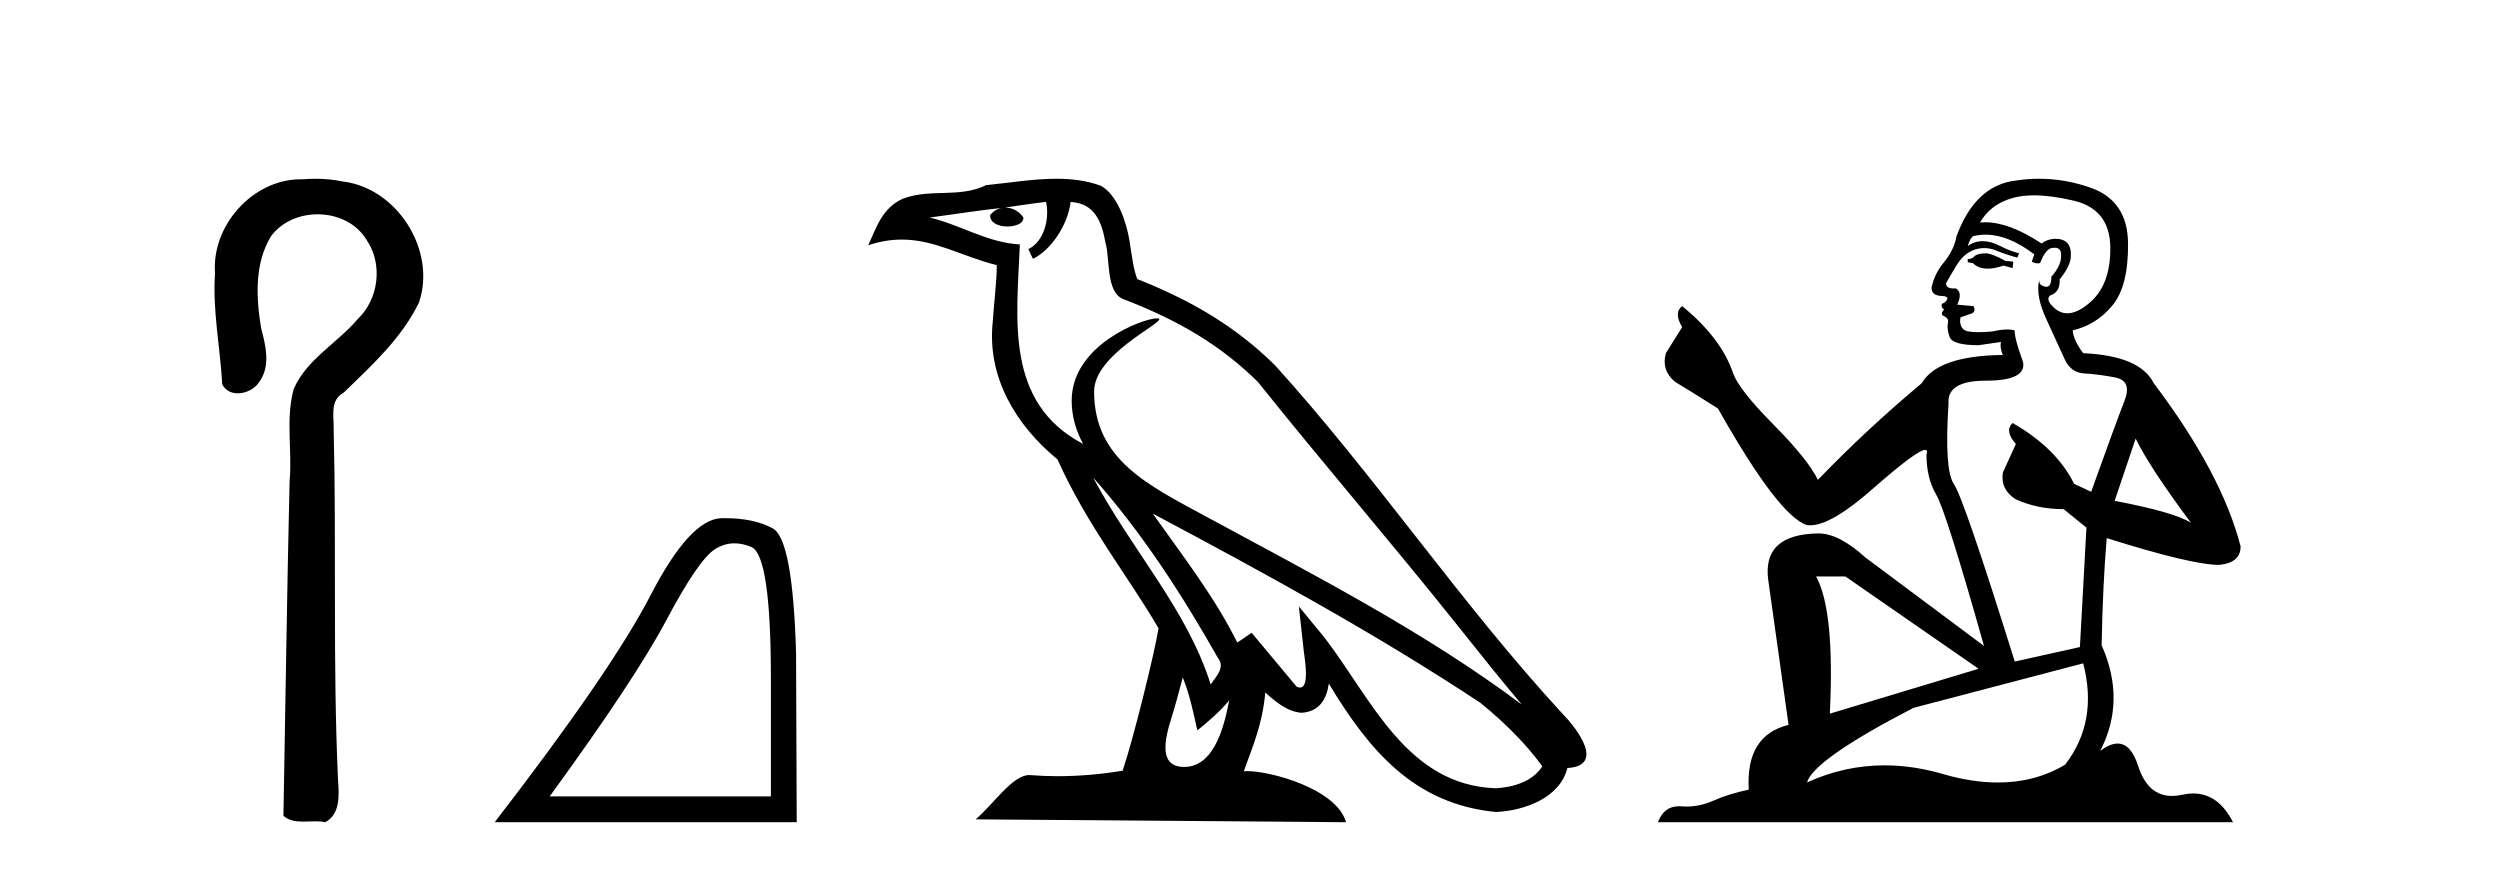 <?xml version='1.0' encoding='UTF-8' standalone='yes'?><svg xmlns='http://www.w3.org/2000/svg' xmlns:xlink='http://www.w3.org/1999/xlink' width='118.0' height='41.0' ><path d='M 14.89 8.437 C 14.689 8.437 14.488 8.446 14.287 8.463 C 14.256 8.462 14.224 8.462 14.193 8.462 C 11.931 8.462 9.983 10.644 10.149 12.886 C 10.026 14.648 10.393 16.391 10.49 18.144 C 10.645 18.44 10.926 18.565 11.223 18.565 C 11.619 18.565 12.046 18.344 12.247 18.015 C 12.778 17.27 12.544 16.309 12.327 15.499 C 12.088 14.052 12.001 12.442 12.796 11.143 C 13.308 10.457 14.151 10.115 14.993 10.115 C 15.909 10.115 16.824 10.521 17.308 11.333 C 18.084 12.47 17.875 14.125 16.88 15.064 C 15.92 16.2 14.48 16.95 13.864 18.357 C 13.472 19.776 13.801 21.256 13.669 22.7 C 13.543 27.969 13.477 33.24 13.378 38.51 C 13.65 38.738 13.97 38.78 14.301 38.78 C 14.495 38.78 14.693 38.766 14.887 38.766 C 15.044 38.766 15.2 38.775 15.349 38.809 C 16.066 38.442 16.009 37.52 15.956 36.838 C 15.702 31.311 15.887 25.776 15.749 20.246 C 15.764 19.615 15.559 18.892 16.225 18.531 C 17.55 17.245 18.963 15.963 19.778 14.272 C 20.607 11.817 18.751 8.878 16.181 8.566 C 15.756 8.478 15.323 8.437 14.89 8.437 Z' style='fill:#000000;stroke:none' /><path d='M 34.668 25.645 Q 35.052 25.645 35.464 25.819 Q 36.386 26.21 36.386 32.025 L 36.386 37.59 L 25.944 37.59 Q 29.977 32.056 31.477 29.227 Q 32.978 26.398 33.76 25.913 Q 34.192 25.645 34.668 25.645 ZM 34.225 24.458 Q 34.142 24.458 34.057 24.459 Q 32.572 24.491 30.712 28.086 Q 28.851 31.681 23.349 38.809 L 37.605 38.809 L 37.574 30.806 Q 37.417 25.46 36.48 24.944 Q 35.595 24.458 34.225 24.458 Z' style='fill:#000000;stroke:none' /><path d='M 51.595 22.54 L 51.595 22.54 C 53.889 25.118 55.789 28.06 57.482 31.048 C 57.837 31.486 57.437 31.888 57.144 32.305 C 56.028 28.763 53.461 26.03 51.595 22.54 ZM 49.375 9.529 C 49.566 10.422 49.214 11.451 48.537 11.755 L 48.753 12.217 C 49.599 11.815 50.411 10.612 50.532 9.532 C 51.686 9.601 52.002 10.47 52.183 11.479 C 52.399 12.168 52.18 13.841 53.053 14.13 C 55.634 15.129 57.606 16.285 59.376 18.031 C 62.431 21.852 65.624 25.552 68.679 29.376 C 69.866 30.865 70.951 32.228 71.832 33.257 C 67.193 29.789 62.009 27.136 56.924 24.38 C 54.221 22.911 51.642 21.71 51.642 18.477 C 51.642 16.738 54.846 15.281 54.714 15.055 C 54.703 15.035 54.666 15.026 54.607 15.026 C 53.95 15.026 50.583 16.274 50.583 18.907 C 50.583 19.637 50.778 20.313 51.117 20.944 C 51.112 20.944 51.107 20.943 51.102 20.943 C 47.409 18.986 47.995 15.028 48.138 11.538 C 46.604 11.453 45.34 10.616 43.882 10.267 C 45.013 10.121 46.14 9.933 47.273 9.816 L 47.273 9.816 C 47.06 9.858 46.866 9.982 46.736 10.154 C 46.718 10.526 47.138 10.69 47.549 10.69 C 47.949 10.69 48.339 10.534 48.301 10.264 C 48.12 9.982 47.791 9.799 47.453 9.799 C 47.443 9.799 47.433 9.799 47.424 9.799 C 47.987 9.719 48.738 9.599 49.375 9.529 ZM 55.825 31.976 C 56.155 32.78 56.327 33.632 56.514 34.476 C 57.052 34.04 57.574 33.593 58.015 33.06 L 58.015 33.06 C 57.728 34.623 57.191 36.199 55.89 36.199 C 55.102 36.199 54.737 35.667 55.242 34.054 C 55.48 33.293 55.67 32.566 55.825 31.976 ZM 54.411 24.242 L 54.411 24.242 C 59.677 27.047 64.891 29.879 69.871 33.171 C 71.044 34.122 72.089 35.181 72.797 36.172 C 72.327 36.901 71.434 37.152 70.608 37.207 C 66.392 37.06 64.742 32.996 62.516 30.093 L 61.305 28.622 L 61.514 30.507 C 61.528 30.846 61.876 32.452 61.357 32.452 C 61.313 32.452 61.263 32.44 61.205 32.415 L 59.075 29.865 C 58.847 30.015 58.633 30.186 58.398 30.325 C 57.341 28.187 55.794 26.196 54.411 24.242 ZM 49.866 8.437 C 48.759 8.437 47.626 8.636 46.55 8.736 C 45.268 9.361 43.97 8.884 42.625 9.373 C 41.654 9.809 41.382 10.693 40.98 11.576 C 41.552 11.386 42.073 11.308 42.564 11.308 C 44.131 11.308 45.392 12.097 47.048 12.518 C 47.045 13.349 46.915 14.292 46.853 15.242 C 46.596 17.816 47.953 20.076 49.914 21.685 C 51.319 24.814 53.263 27.214 54.682 29.655 C 54.513 30.752 53.493 34.89 52.989 36.376 C 52.004 36.542 50.952 36.636 49.918 36.636 C 49.5 36.636 49.085 36.62 48.679 36.588 C 48.648 36.584 48.616 36.582 48.585 36.582 C 47.787 36.582 46.909 37.945 46.049 38.673 L 63.534 38.809 C 63.088 37.233 59.981 36.397 58.877 36.397 C 58.813 36.397 58.757 36.399 58.707 36.405 C 59.097 35.29 59.583 34.243 59.721 32.686 C 60.209 33.123 60.757 33.595 61.44 33.644 C 62.275 33.582 62.614 33.011 62.72 32.267 C 64.611 35.396 66.727 37.951 70.608 38.327 C 71.949 38.261 73.62 37.675 73.982 36.25 C 75.761 36.149 74.456 34.416 73.796 33.737 C 68.955 28.498 64.96 22.517 60.177 17.238 C 58.335 15.421 56.255 14.192 53.68 13.173 C 53.488 12.702 53.425 12.032 53.3 11.295 C 53.164 10.491 52.735 9.174 51.951 8.765 C 51.283 8.519 50.58 8.437 49.866 8.437 Z' style='fill:#000000;stroke:none' /><path d='M 93.765 11.955 Q 93.338 11.955 93.201 12.091 Q 93.082 12.228 92.877 12.228 L 92.877 12.382 L 93.116 12.416 Q 93.381 12.681 93.82 12.681 Q 94.146 12.681 94.568 12.535 L 94.995 12.655 L 95.029 12.348 L 94.653 12.313 Q 94.107 12.006 93.765 11.955 ZM 96.002 9.22 Q 96.791 9.22 97.831 9.46 Q 99.59 9.853 99.607 11.681 Q 99.624 13.492 98.582 14.329 Q 98.031 14.788 97.579 14.788 Q 97.19 14.788 96.874 14.449 Q 96.567 14.141 96.754 13.953 Q 97.25 13.8 97.216 13.185 Q 97.745 12.535 97.745 12.074 Q 97.778 11.27 97.007 11.27 Q 96.975 11.27 96.942 11.271 Q 96.601 11.305 96.362 11.493 Q 94.85 10.491 93.701 10.491 Q 93.577 10.491 93.457 10.503 L 93.457 10.503 Q 93.953 9.631 95.012 9.341 Q 95.444 9.22 96.002 9.22 ZM 100.803 20.701 Q 101.469 22.068 103.417 24.682 Q 102.682 24.186 99.812 23.639 L 100.803 20.701 ZM 93.72 11.076 Q 94.797 11.076 96.02 12.006 L 95.9 12.348 Q 96.044 12.431 96.179 12.431 Q 96.237 12.431 96.293 12.416 Q 96.567 11.698 96.908 11.698 Q 96.949 11.693 96.986 11.693 Q 97.315 11.693 97.284 12.108 Q 97.284 12.535 96.823 13.065 Q 96.823 13.538 96.593 13.538 Q 96.557 13.538 96.515 13.526 Q 96.208 13.458 96.259 13.185 L 96.259 13.185 Q 96.054 13.953 96.618 15.132 Q 97.164 16.328 97.455 16.96 Q 97.745 17.592 98.377 17.626 Q 99.009 17.66 99.829 17.814 Q 100.649 17.968 100.274 18.925 Q 99.898 19.881 98.702 23.212 L 97.899 22.837 Q 97.062 21.145 94.995 19.967 L 94.995 19.967 Q 94.602 20.342 95.149 20.957 L 94.534 22.307 Q 94.414 23.11 95.149 23.571 Q 96.174 24.032 97.404 24.032 L 98.48 24.904 L 98.172 30.541 L 95.097 31.224 Q 92.689 23.52 92.227 22.854 Q 91.766 22.187 91.971 19.044 Q 91.886 17.968 93.731 17.968 Q 95.644 17.968 95.49 17.097 L 95.251 16.396 Q 95.063 15.747 95.097 15.593 Q 94.947 15.552 94.748 15.552 Q 94.448 15.552 94.038 15.645 Q 93.651 15.679 93.37 15.679 Q 92.808 15.679 92.672 15.542 Q 92.467 15.337 92.535 14.978 L 93.082 14.79 Q 93.269 14.688 93.15 14.449 L 92.381 14.38 Q 92.654 13.8 92.313 13.612 Q 92.262 13.615 92.216 13.615 Q 91.852 13.615 91.852 13.373 Q 91.971 13.15 92.33 12.553 Q 92.689 11.955 93.201 11.784 Q 93.431 11.71 93.658 11.71 Q 93.954 11.71 94.243 11.835 Q 94.756 12.04 95.217 12.16 L 95.302 11.955 Q 94.875 11.852 94.414 11.613 Q 93.97 11.382 93.586 11.382 Q 93.201 11.382 92.877 11.613 Q 92.962 11.305 93.116 11.152 Q 93.412 11.076 93.72 11.076 ZM 87.102 27.21 L 93.389 31.566 L 86.368 33.684 Q 86.607 28.816 85.719 27.21 ZM 98.326 31.31 Q 99.044 34.06 97.472 36.093 Q 96.064 36.934 94.302 36.934 Q 93.092 36.934 91.715 36.537 Q 90.304 36.124 88.952 36.124 Q 87.064 36.124 85.292 36.93 Q 85.599 35.854 90.314 33.411 L 98.326 31.31 ZM 96.248 8.437 Q 95.701 8.437 95.149 8.521 Q 93.235 8.743 92.347 11.152 Q 92.227 11.801 91.766 12.365 Q 91.305 12.911 91.168 13.578 Q 91.168 13.953 91.647 13.97 Q 92.125 13.988 91.766 14.295 Q 91.612 14.329 91.647 14.449 Q 91.664 14.568 91.766 14.603 Q 91.544 14.842 91.766 14.927 Q 92.005 15.03 91.937 15.269 Q 91.886 15.525 92.022 15.901 Q 92.159 16.294 93.389 16.294 L 94.448 16.14 L 94.448 16.14 Q 94.38 16.396 94.534 16.755 Q 91.459 16.789 90.707 18.087 Q 88.127 20.24 85.804 22.649 Q 85.343 21.692 83.703 20.035 Q 82.08 18.395 81.807 17.626 Q 81.243 15.952 79.398 14.449 Q 78.988 14.756 79.398 15.44 L 78.629 16.67 Q 78.407 17.472 79.056 18.019 Q 80.047 18.617 81.089 19.283 Q 83.959 24.374 85.292 24.784 Q 85.365 24.795 85.445 24.795 Q 86.46 24.795 88.486 22.99 Q 90.494 21.235 90.868 21.235 Q 91 21.235 90.929 21.453 Q 90.929 22.563 91.39 23.349 Q 91.852 24.135 93.645 30.49 L 88.059 26.322 Q 86.795 25.177 85.838 25.177 Q 83.156 25.211 83.464 27.398 L 84.42 34.214 Q 82.388 34.709 82.541 37.272 Q 81.619 37.46 80.85 37.801 Q 80.229 38.07 79.597 38.07 Q 79.463 38.07 79.33 38.058 Q 79.284 38.055 79.239 38.055 Q 78.542 38.055 78.253 38.809 L 105.399 38.809 Q 104.706 37.452 103.522 37.452 Q 103.275 37.452 103.007 37.511 Q 102.748 37.568 102.518 37.568 Q 101.378 37.568 100.923 36.161 Q 100.586 35.096 99.951 35.096 Q 99.589 35.096 99.129 35.444 Q 100.359 33.069 99.197 30.456 Q 99.249 27.62 99.437 25.399 Q 103.451 26.663 104.749 26.663 Q 105.757 26.561 105.757 25.792 Q 104.869 22.341 101.657 18.087 Q 101.008 16.789 98.326 16.67 Q 97.865 16.055 97.831 15.593 Q 98.941 15.337 99.693 14.432 Q 100.461 13.526 100.444 11.493 Q 100.427 9.478 98.685 8.863 Q 97.479 8.437 96.248 8.437 Z' style='fill:#000000;stroke:none' /></svg>